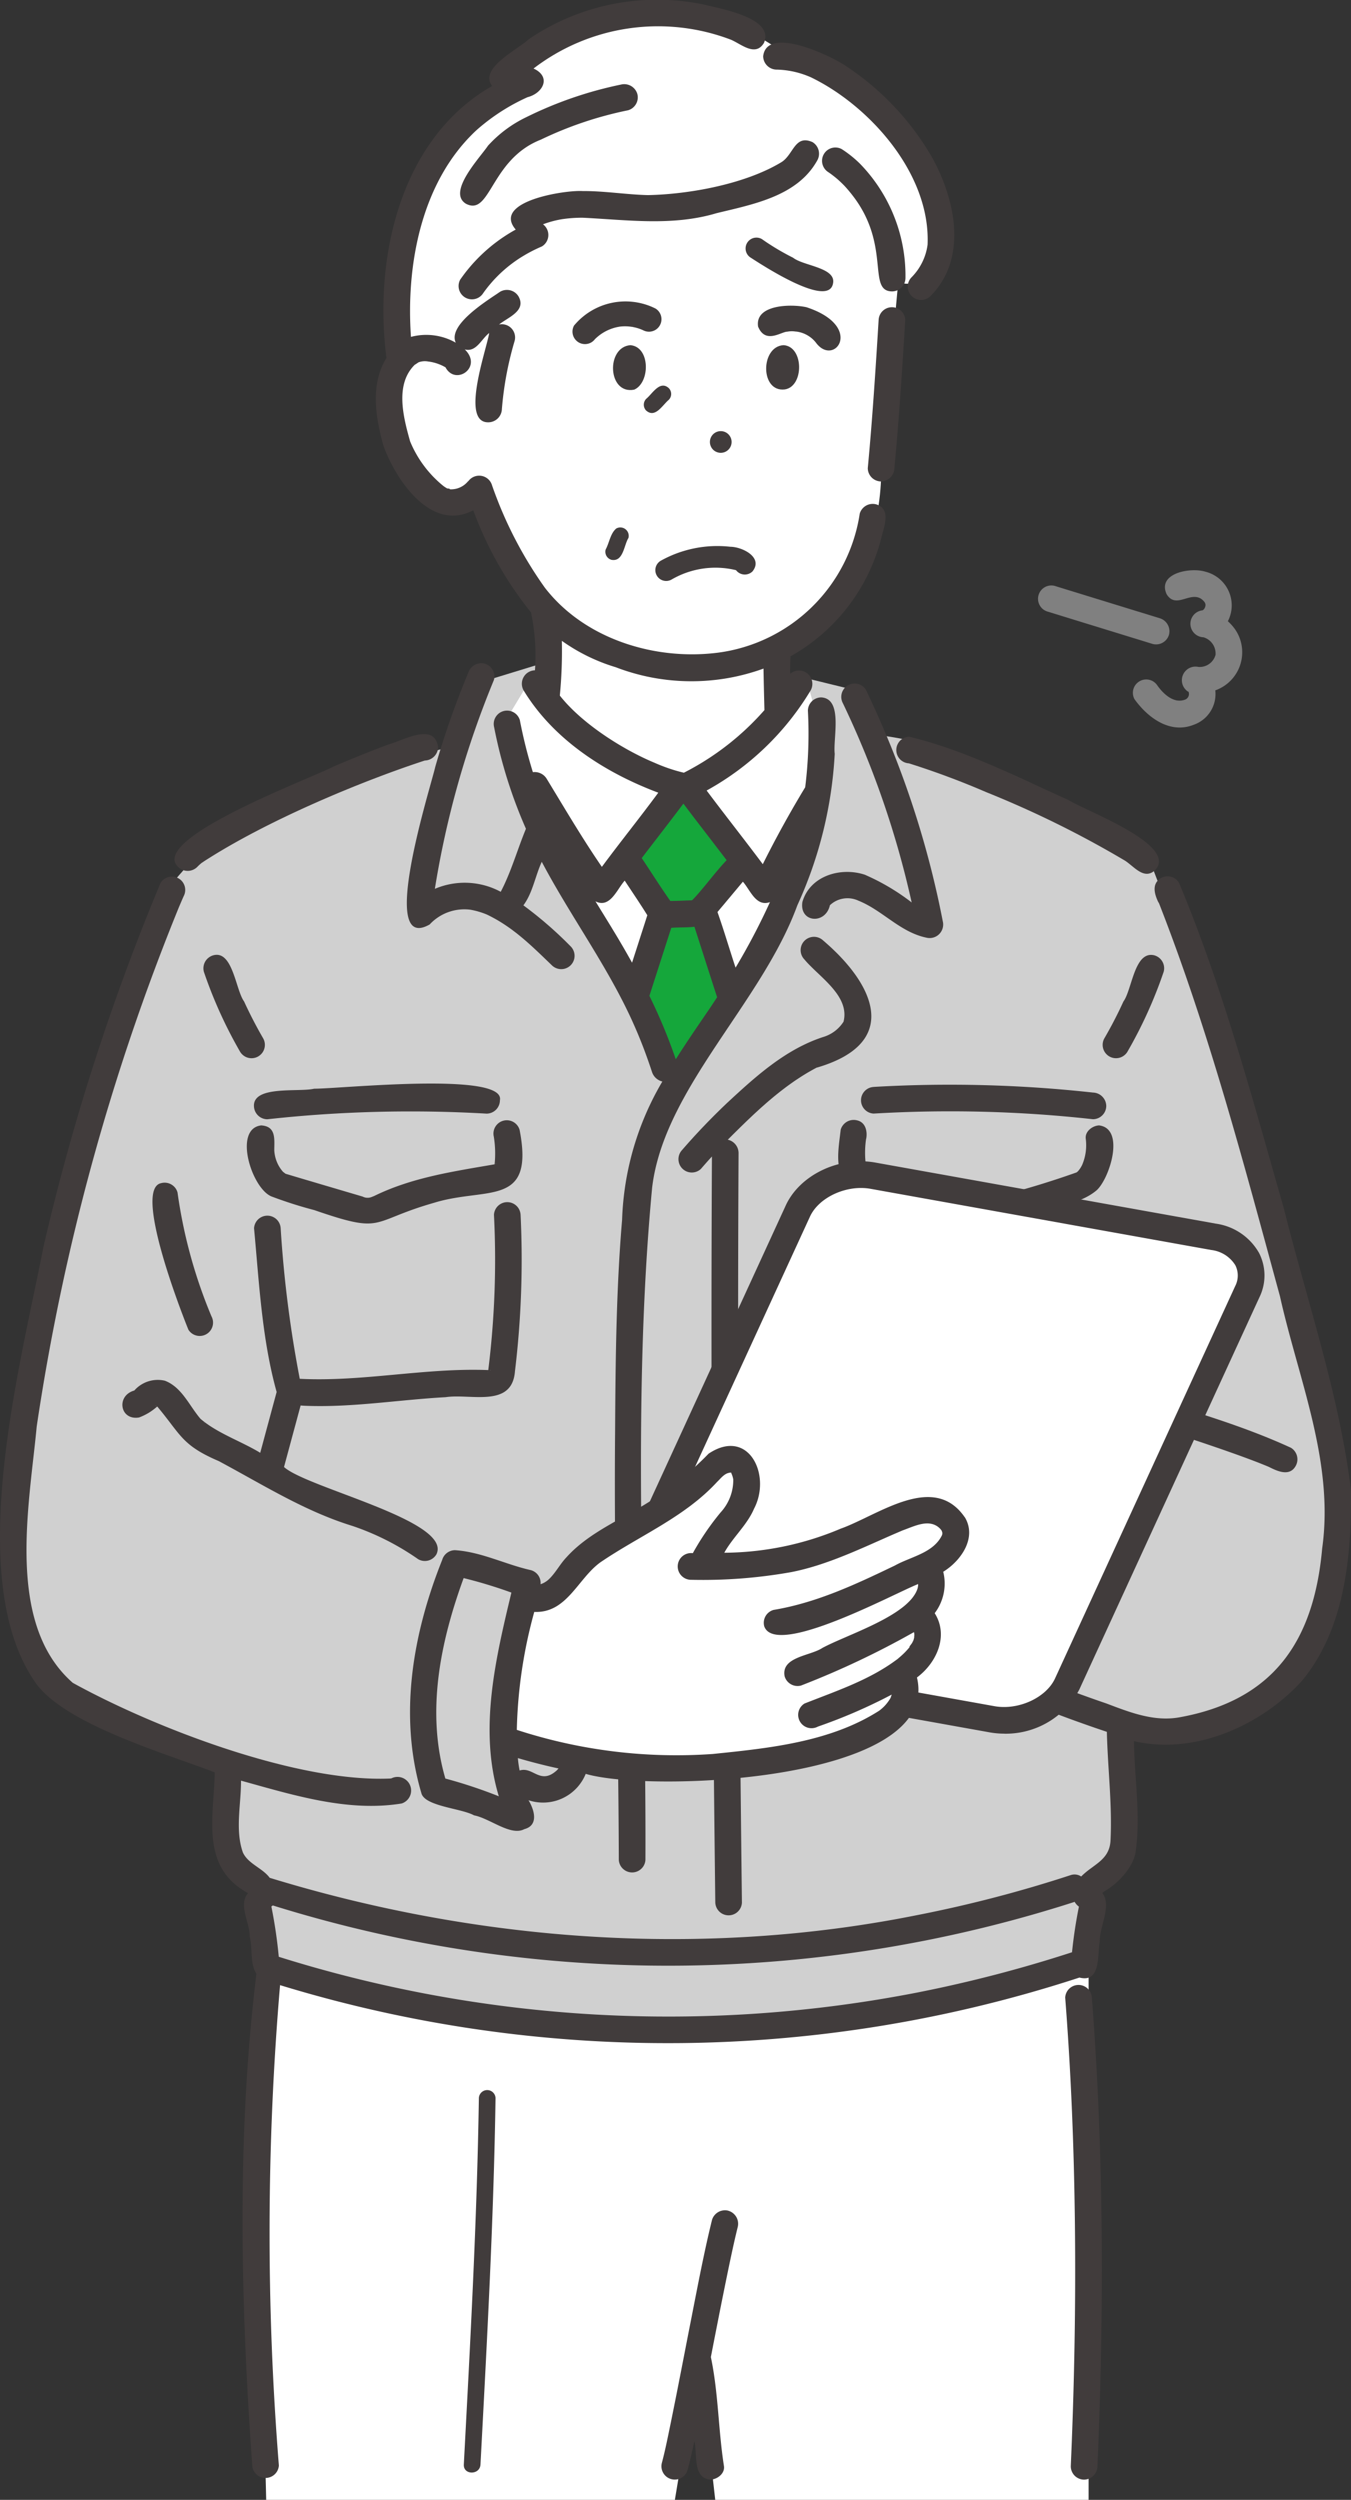 <svg id="グループ_5" data-name="グループ 5" xmlns="http://www.w3.org/2000/svg" xmlns:xlink="http://www.w3.org/1999/xlink" width="137" height="253.489" viewBox="0 0 137 253.489">
  <rect x="0" y="0" width="137" height="253.489" fill="#333333" stroke="none"/>
  <defs>
    <clipPath id="clip-path">
      <rect id="長方形_19" data-name="長方形 19" width="137" height="253.489" fill="none"/>
    </clipPath>
  </defs>
  <g id="グループ_4" data-name="グループ 4" clip-path="url(#clip-path)">
    <path id="パス_1" data-name="パス 1" d="M145.2,43.132,143.424,62.4s.689,13.56-10.521,17.565l-.087,7.615L124,95s-9.62-3.19-14.508-9.447l-.228-8.274s-5.927-7.334-7.23-12.139c0,0-3.428,2.259-6.438-2.742s-3.224-14.8,4.361-11.368l-.428-12.275S106.8,19.744,136.747,27.89c0,0,7.125.84,8.454,15.242" transform="translate(-54.077 -14.934)" fill="#fff"/>
    <path id="パス_2" data-name="パス 2" d="M104.508,519.592l2.432-14.684,1.661,14.684h37.862v-58.1L62.482,460.8s-.18,29.917.583,58.792Z" transform="translate(-36.071 -266.103)" fill="#fff"/>
    <path id="パス_3" data-name="パス 3" d="M57.321,159.061l-6.9,2.116-2.082,6.283s-16.028,3.649-26.679,11.585l-2.826,3.23S6.525,217.58,5.73,228.784s-5.386,28.6,2.618,34.55,17.963,7.588,17.963,7.588-2.445,6.876,2.264,11.57l1.568,9.123s26.572,9.45,54.25,5.28,27.67-5.78,27.67-5.78l.9-8.259s2.957.069,3.213-3.949a114.053,114.053,0,0,0-.414-12s11.8,4.307,19.343-8.511c7.882-13.39-5.606-49.35-7.109-54.228s-9.658-26.078-9.658-26.078-13.969-10.259-27.615-11.753l-1.6-4.428-5.949-1.459s-2.224,6.829-11.705,11.111c0,0-11.286-3.676-14.155-10.383Z" transform="translate(-2.137 -91.855)" fill="#d0d0d0"/>
    <path id="パス_4" data-name="パス 4" d="M124.036,163.131l-2.356,3.924s4.377,12.833,9.047,21.254a158.287,158.287,0,0,1,7.775,16.225s9.011-10.81,11.223-17.6,5.462-15.218,2.255-23.806c0,0-3.253,6.4-12.223,10.05,0,0-10.351-3.678-15.721-10.05" transform="translate(-70.268 -94.205)" fill="#fff"/>
    <path id="パス_5" data-name="パス 5" d="M154.712,188.554l-4.826,7.425,3.244,4.985-2.675,7.927,4.888,8.769,5.551-7.834-2.8-9.145,3.448-4.194-4.221-8Z" transform="translate(-86.556 -108.849)" fill="#15a73b"/>
    <path id="パス_6" data-name="パス 6" d="M134.6,7.4a21.238,21.238,0,0,0-20.936-3.194s-6.445,2.47-7.675,6.777c0,0-6.523,1.763-9.515,11.812S94.8,37.7,94.8,37.7s2.87-2.063,6.241.727l2.949,4.643,1.47-9.655-2.288-2.778,5.175-4.416-.541-2.436s.791-2.446,5.092-1.633,15.39,2.3,21.877-3.149l1.638-1.824s2.66-.916,5.266,2.9,2.373,12.6,6.209,9.719,3.407-7.936-1.9-14.447c-3.838-4.707-7.931-8.281-11.384-7.947" transform="translate(-54.578 -1.596)" fill="#fff"/>
    <path id="パス_7" data-name="パス 7" d="M139.646,76.149a4.549,4.549,0,0,1,2.528-1.26,4.455,4.455,0,0,1,2.323.359,1.268,1.268,0,0,0,1.279-2.189,6.784,6.784,0,0,0-8.264,1.724,1.268,1.268,0,0,0,2.189,1.279c-.036.047-.181.2-.056.087m3.834-1.23-.108-.013a.236.236,0,0,1,.108.013" transform="translate(-79.3 -41.771)" fill="#413c3c"/>
    <path id="パス_8" data-name="パス 8" d="M187.768,77.1c1.859,2.56,4.988-1.617-.934-3.575-1.511-.346-5.262-.309-4.922,1.96.746,1.813,2.356.507,2.971.515a2.422,2.422,0,0,1,.844-.01q.222.023-.07-.014a3.016,3.016,0,0,1,2.154,1.178q-.169-.223-.044-.054" transform="translate(-105.038 -42.368)" fill="#413c3c"/>
    <path id="パス_9" data-name="パス 9" d="M185.643,82.839c-2.352.132-2.386,4.8.135,4.487,1.958-.3,1.941-4.364-.135-4.487" transform="translate(-106.189 -47.838)" fill="#413c3c"/>
    <path id="パス_10" data-name="パス 10" d="M149.273,87.35c1.631-.705,1.646-4.345-.388-4.511-2.493.2-2.307,5.034.388,4.511" transform="translate(-84.963 -47.838)" fill="#413c3c"/>
    <path id="パス_11" data-name="パス 11" d="M171.53,105.665a1.1,1.1,0,0,0,0-2.2,1.1,1.1,0,0,0,0,2.2" transform="translate(-98.441 -59.747)" fill="#413c3c"/>
    <path id="パス_12" data-name="パス 12" d="M209.609,91.339a1.388,1.388,0,0,0,1.352-1.352c.471-5,.794-10.02,1.1-15.037a1.352,1.352,0,0,0-2.7,0c-.307,5.017-.63,10.032-1.1,15.037a1.357,1.357,0,0,0,1.352,1.352" transform="translate(-120.262 -42.519)" fill="#413c3c"/>
    <path id="パス_13" data-name="パス 13" d="M90.973,45.2c1.275,3.5,4.828,8.789,9.11,6.545a36.534,36.534,0,0,0,5.856,10.357,21.387,21.387,0,0,1,.4,5.868A1.364,1.364,0,0,0,105.183,70c3.034,5.006,8.275,8.36,13.661,10.38-1.869,2.539-3.847,4.987-5.721,7.522-1.993-2.9-3.775-5.942-5.605-8.948a1.424,1.424,0,0,0-1.39-.654,48.626,48.626,0,0,1-1.322-5.279,1.353,1.353,0,0,0-2.608.719,48.5,48.5,0,0,0,3.226,10.3c-.877,2.12-1.495,4.37-2.558,6.391a7.711,7.711,0,0,0-6.679-.3,94.589,94.589,0,0,1,5.988-21.177,1.355,1.355,0,0,0-.944-1.663,1.4,1.4,0,0,0-1.663.944,87,87,0,0,0-3.339,9.522c-.414,1.894-5.9,19.037-.565,15.983A4.8,4.8,0,0,1,99.8,92.247a8.006,8.006,0,0,1,1.664.491c2.653,1.266,4.543,3.18,6.588,5.144a1.352,1.352,0,0,0,1.912-1.912,39.668,39.668,0,0,0-4.8-4.167c.949-1.269,1.2-2.977,1.865-4.413,3.056,5.791,7.043,11.074,9.608,17.126.589,1.369,1.106,2.769,1.57,4.185a1.468,1.468,0,0,0,1.049.968,29.472,29.472,0,0,0-4.082,14.031c-.6,7.108-.666,14.268-.709,21.4-.129,14.5.338,29,.376,43.506a1.353,1.353,0,0,0,2.7,0c.1-22.7-1.451-45.514.678-68.159,1.176-10.047,11.1-18.711,14.728-28.648a42.255,42.255,0,0,0,3.79-15.359c-.189-1.567.875-5.592-1.369-5.724a1.365,1.365,0,0,0-1.352,1.352,43.943,43.943,0,0,1-.274,7.762q-2.314,3.821-4.3,7.8c-1.873-2.508-3.818-4.962-5.694-7.469A28.133,28.133,0,0,0,134.3,70a1.355,1.355,0,0,0-2.08-1.673c-.008-.592,0-1.183.035-1.775a19.123,19.123,0,0,0,9.205-12.012c.275-1.109,1.033-2.933-.525-3.4a1.372,1.372,0,0,0-1.663.944A16.744,16.744,0,0,1,124.918,66.18c-6.393.828-13.564-1.373-17.59-6.606a41.108,41.108,0,0,1-5.341-10.359,1.36,1.36,0,0,0-2.471-.323c.1-.139.076-.125.012-.062a2.221,2.221,0,0,1-1.9.78c.343.018-.275-.145-.14-.054a3.956,3.956,0,0,1-.421-.264,11.415,11.415,0,0,1-3.391-4.541c-.682-2.442-1.567-5.777.484-7.773.022.006.321-.212.383-.241a1.836,1.836,0,0,1,.987-.075q.224.027-.075-.011a4.557,4.557,0,0,1,1.813.6c1.013,1.9,3.812-.014,1.952-1.821,1.172.319,1.688-1.069,2.478-1.66-.268,1.681-2.962,9.139-.065,9.053a1.385,1.385,0,0,0,1.352-1.352,33.737,33.737,0,0,1,1.292-6.9,1.341,1.341,0,0,0-1.581-1.661c.894-.733,2.8-1.381,1.976-2.852a1.377,1.377,0,0,0-1.85-.485c-1.306.894-5.365,3.365-4.513,5.178a6.031,6.031,0,0,0-4.545-.59c-.514-7.354,1.065-15.807,6.679-20.992a20.481,20.481,0,0,1,5.142-3.313c1.591-.412,2.431-2.075.609-2.907a20.747,20.747,0,0,1,20.024-2.919c1.028.434,2.477,1.767,3.342.323,1.07-2.5-4.2-3.417-5.858-3.84a23.135,23.135,0,0,0-17.99,3.462c-1.134,1.067-5.088,2.956-3.717,4.746C92.618,14.078,89.975,26.255,91.28,36.291,89.621,39,90.173,42.307,90.973,45.2m23.174,48.921c-.555-.91-1.116-1.815-1.673-2.724,1.483.746,2.175-1.216,2.965-2.1.772,1.175,1.548,2.312,2.294,3.511q-.774,2.405-1.548,4.81-.98-1.766-2.038-3.494m9.806,8.288c-1.121,1.647-2.263,3.3-3.335,5a55.017,55.017,0,0,0-2.675-6.431q1.108-3.448,2.217-6.895c.794-.068,1.556-.015,2.35-.109.768,2.381,1.529,4.765,2.3,7.144-.283.433-.567.866-.858,1.294m2.73-4.294c-.623-1.875-1.177-3.778-1.836-5.639.863-1.022,1.718-2.05,2.577-3.075.751.845,1.323,2.578,2.747,2.068a67.864,67.864,0,0,1-3.488,6.645M124.6,85.69q.589.766,1.176,1.534c-1.15,1.2-2.484,3.039-3.46,4.023-.04.026-.06.04-.07.048-.713.018-1.456.067-2.181.063-1.008-1.426-1.928-2.9-2.9-4.345,1.408-1.842,2.835-3.67,4.226-5.525,1.057,1.41,2.135,2.8,3.21,4.2M114.526,67.657a21.42,21.42,0,0,0,14.989.139c.018,1.4.06,2.808.093,4.21a27.431,27.431,0,0,1-8.17,6.35,16.873,16.873,0,0,1-2.964-1.006c-2.935-1.211-7.25-3.82-9.614-6.816a47.182,47.182,0,0,0,.206-5.552,18.706,18.706,0,0,0,5.459,2.675m-17.251-30.4,0,0s0,0,0,0l.008.005,0,.005-.008,0m.012.006-.005-.006c.063.036.1.056.005.006m-.006-.008a1.744,1.744,0,0,1-.1-.205,1.658,1.658,0,0,0,.1.205m-3.512.109h0" transform="translate(-52.09 0)" fill="#413c3c"/>
    <path id="パス_14" data-name="パス 14" d="M122.587,41.525c4.54.222,9.113.873,13.566-.454,3.717-.909,8.216-1.714,10.236-5.362a1.376,1.376,0,0,0-.485-1.85c-1.819-.81-1.922,1.3-3.176,2.047-3.638,2.195-9.272,3.24-13.505,3.327-2.217-.055-4.417-.425-6.636-.412-1.822-.111-9.233,1.05-6.779,3.906a16.574,16.574,0,0,0-5.63,5.076,1.353,1.353,0,0,0,2.335,1.365,13.52,13.52,0,0,1,4.1-3.79,15.048,15.048,0,0,1,1.843-.938,1.353,1.353,0,0,0,.117-2.247,10.133,10.133,0,0,1,1.964-.523,14.049,14.049,0,0,1,2.053-.145" transform="translate(-63.51 -19.448)" fill="#413c3c"/>
    <path id="パス_15" data-name="パス 15" d="M111.04,32.343c2.493,1.271,2.468-4.515,7.578-6.512a37.535,37.535,0,0,1,8.835-2.975,1.362,1.362,0,0,0,.944-1.663,1.384,1.384,0,0,0-1.663-.944,39.652,39.652,0,0,0-9.611,3.312,12.605,12.605,0,0,0-3.862,2.877c-.837,1.242-4.2,4.742-2.221,5.906" transform="translate(-63.769 -11.672)" fill="#413c3c"/>
    <path id="パス_16" data-name="パス 16" d="M200.093,39.881c4.306,5.207,1.644,10.033,4.273,10.056a1.375,1.375,0,0,0,1.352-1.352,16.292,16.292,0,0,0-4.608-11.592,11.462,11.462,0,0,0-1.859-1.489,1.353,1.353,0,0,0-1.364,2.335,9.963,9.963,0,0,1,2.206,2.041" transform="translate(-113.898 -20.387)" fill="#413c3c"/>
    <path id="パス_17" data-name="パス 17" d="M184.507,12.964a9.11,9.11,0,0,1,3.49.781c5.832,2.813,12.147,9.7,11.834,16.978a5.8,5.8,0,0,1-1.652,3.329,1.353,1.353,0,0,0,1.912,1.912c3.821-3.8,2.579-9.728.25-14a27.715,27.715,0,0,0-8.784-9.357c-1.524-1.048-8.034-4.155-8.4-.993a1.377,1.377,0,0,0,1.352,1.352m15.307,15.789v0c.019.121.008.049,0,0" transform="translate(-105.768 -5.907)" fill="#413c3c"/>
    <path id="パス_18" data-name="パス 18" d="M154.764,95.081c.908.806,1.653-.567,2.283-1.088a.851.851,0,0,0,0-1.195c-.908-.806-1.652.567-2.283,1.088a.853.853,0,0,0,0,1.2" transform="translate(-89.232 -53.446)" fill="#413c3c"/>
    <path id="パス_19" data-name="パス 19" d="M167.144,133.615c1.129-1.414-1.029-2.494-2.249-2.5a11.784,11.784,0,0,0-7.063,1.422,1.1,1.1,0,0,0,1.109,1.9,8.832,8.832,0,0,1,6.532-.949,1.118,1.118,0,0,0,1.671.127" transform="translate(-90.836 -75.672)" fill="#413c3c"/>
    <path id="パス_20" data-name="パス 20" d="M187.813,61.708c.431-1.672-2.969-1.823-4.035-2.67a24.785,24.785,0,0,1-3.168-1.892,1.1,1.1,0,0,0-1.109,1.9c1.208.775,7.756,5.066,8.312,2.666" transform="translate(-103.353 -32.904)" fill="#413c3c"/>
    <path id="パス_21" data-name="パス 21" d="M165.521,530.508a1.374,1.374,0,0,0-1.663.944c-.8,3.256-1.423,6.557-2.069,9.846-.717,3.643-1.407,7.293-2.154,10.93-.265,1.291-.522,2.588-.862,3.862a1.353,1.353,0,0,0,2.608.719c.258-.969.484-1.949.693-2.932.326,1.289-.215,3.771,1.65,3.9.66-.03,1.443-.6,1.352-1.352-.578-3.662-.567-7.475-1.331-11.076.532-2.733,1.065-5.467,1.626-8.194.342-1.664.69-3.329,1.094-4.979a1.372,1.372,0,0,0-.944-1.663" transform="translate(-91.659 -306.337)" fill="#413c3c"/>
    <path id="パス_22" data-name="パス 22" d="M44.186,189.663a4.852,4.852,0,0,1,.46-.424l-.04.025c6.582-4.328,16.42-8.363,22.661-10.4a1.39,1.39,0,0,0,1.352-1.352c-.36-2.53-3.408-.742-4.892-.326-1.92.7-3.813,1.482-5.7,2.279-2.154,1.161-18.849,7.335-15.757,10.2a1.372,1.372,0,0,0,1.912,0" transform="translate(-24.192 -101.744)" fill="#413c3c"/>
    <path id="パス_23" data-name="パス 23" d="M48.443,206.879l-.035.03c.323-.2.136-.113.035-.03" transform="translate(-27.955 -119.415)" fill="#413c3c"/>
    <path id="パス_24" data-name="パス 24" d="M216.335,176.806a1.352,1.352,0,0,0,0,2.7,81.969,81.969,0,0,1,7.853,2.928,102.429,102.429,0,0,1,14.048,6.934c.93.582,1.973,2.045,3.092.934,2.305-2.547-7.11-5.987-8.82-7.08-5.27-2.361-10.536-5.083-16.173-6.42" transform="translate(-124.166 -102.102)" fill="#413c3c"/>
    <path id="パス_25" data-name="パス 25" d="M112.844,502.394c-.191,12.4-.873,24.782-1.527,37.164-.057,1.087,1.633,1.084,1.69,0,.653-12.381,1.339-24.765,1.527-37.164a.846.846,0,0,0-1.69,0" transform="translate(-64.283 -289.651)" fill="#413c3c"/>
    <path id="パス_26" data-name="パス 26" d="M258.344,477.6a1.352,1.352,0,0,0-2.7,0c.487,6.228.777,12.471.915,18.716.212,9.606.073,19.219-.349,28.818a1.362,1.362,0,0,0,1.352,1.352,1.381,1.381,0,0,0,1.352-1.352q.4-9.138.443-18.286c.035-9.757-.251-19.519-1.01-29.248" transform="translate(-147.627 -275.044)" fill="#413c3c"/>
    <path id="パス_27" data-name="パス 27" d="M145.895,129.852c1.208.225,1.255-1.467,1.726-2.221a.852.852,0,0,0-1.242-.954c-.606.52-.7,1.448-1.074,2.136a.853.853,0,0,0,.59,1.039" transform="translate(-83.89 -73.084)" fill="#413c3c"/>
    <path id="パス_28" data-name="パス 28" d="M198.931,183.4c-2.438-.841-5.623.052-6.393,2.753-.316,2.09,2.35,2.3,2.792.318a2.6,2.6,0,0,1,2.882-.464c2.46.982,4.235,3.2,6.9,3.752a1.371,1.371,0,0,0,1.663-1.663,95.4,95.4,0,0,0-5.484-18.283q-1.085-2.624-2.309-5.187a1.353,1.353,0,0,0-2.335,1.365,93.485,93.485,0,0,1,6.974,20.2,22.213,22.213,0,0,0-4.7-2.79" transform="translate(-111.172 -94.68)" fill="#413c3c"/>
    <path id="パス_29" data-name="パス 29" d="M176.951,238.018c8.418-2.532,5.711-8.428.513-12.852a1.352,1.352,0,0,0-1.911,1.912c1.492,1.791,4.637,3.675,3.976,6.321a3.7,3.7,0,0,1-2.086,1.559c-3.828,1.254-6.862,4.026-9.762,6.717-1.584,1.508-3.1,3.087-4.532,4.745a1.353,1.353,0,0,0,1.912,1.912q.551-.641,1.122-1.264c-.129,25.224.04,50.447.342,75.669a1.352,1.352,0,0,0,2.7,0c-.3-25.344-.473-50.691-.341-76.038a1.392,1.392,0,0,0-1.094-1.333c2.745-2.74,5.577-5.513,9.043-7.325-.007.011.019.012.114-.023" transform="translate(-93.989 -129.797)" fill="#413c3c"/>
    <path id="パス_30" data-name="パス 30" d="M60.949,262.315a1.367,1.367,0,0,0,1.352,1.352,132.836,132.836,0,0,1,22.239-.571,1.358,1.358,0,0,0,1.352-1.352c.6-2.96-16.433-1.144-18.836-1.178-1.507.374-6.161-.356-6.108,1.749" transform="translate(-35.197 -150.171)" fill="#413c3c"/>
    <path id="パス_31" data-name="パス 31" d="M86.888,269.764a1.353,1.353,0,0,0-2.607.719,10.7,10.7,0,0,1,.08,2.8c-4.169.723-8.4,1.331-12.253,3.233.191-.081-.259.1-.232.087a1.1,1.1,0,0,1-.9-.048c-2.6-.769-5.206-1.534-7.8-2.309-.047-.016-.478-.382-.193-.115a3.568,3.568,0,0,1-.964-2.264c0-1.13.209-2.432-1.329-2.53-2.908.358-.9,6.6,1.155,7.246a42.755,42.755,0,0,0,4.23,1.343c7.218,2.488,5.52,1.148,12.161-.745,5.336-1.644,10.2.522,8.655-7.416m-2.552,3.61c-.008.028-.028.038-.05.074.005-.008.025-.038.05-.074m.1-.133c.034-.036.065-.06.083-.047l-.083.047" transform="translate(-34.205 -155.22)" fill="#413c3c"/>
    <path id="パス_32" data-name="パス 32" d="M47.953,309.055c4.754.185,9.464-.617,14.2-.875,2.518-.385,6.741,1.129,7.019-2.636a94.425,94.425,0,0,0,.57-15.861,1.352,1.352,0,0,0-2.7,0,90.564,90.564,0,0,1-.577,15.75h-.016c-6.389-.249-12.709,1.208-19.1.884a119.709,119.709,0,0,1-1.936-15.263,1.352,1.352,0,0,0-2.7,0c.518,5.533.8,11.243,2.291,16.6l-1.664,6.167c-1.96-1.191-4.317-1.958-6.056-3.445-1.142-1.325-1.878-3.2-3.613-3.865a3.169,3.169,0,0,0-3.1.993c-1.875.53-1.459,3.067.487,2.733a5.7,5.7,0,0,0,1.836-1.112c2.392,2.838,2.459,3.918,6.224,5.529,4.447,2.37,8.687,5.076,13.546,6.574a26.285,26.285,0,0,1,6.688,3.379,1.355,1.355,0,0,0,1.85-.485c1.686-3.387-13.1-6.727-15.45-8.86l1.684-6.24c.173.016.348.027.526.034m18.458-3.447.007-.008c-.031.124-.025.069-.007.008m.013-.032-.006.011c0-.008.006-.014.009-.021l0,.01m.1-.088.03-.017-.039.023.009-.006m.172-.056a.41.41,0,0,1-.068,0c.038-.016.07-.026.068,0M32.95,309.083h0m-.125-.005-.01,0,.013,0h0m-.041-.014.024.013c-.162-.012-.119-.031-.024-.013m.131.073c.025.014.051.031.052.039s-.023-.013-.052-.039m4.688,1.587a.426.426,0,0,1,.09.065c-.009.006-.045-.022-.09-.065M54.708,322.04h0m-7.4-15.727,0,0,0,0" transform="translate(-16.951 -166.504)" fill="#413c3c"/>
    <path id="パス_33" data-name="パス 33" d="M207.867,260.518a1.352,1.352,0,0,0,0,2.7,131.156,131.156,0,0,1,22.239.571,1.357,1.357,0,0,0,1.352-1.352,1.388,1.388,0,0,0-1.352-1.352,132.791,132.791,0,0,0-22.239-.571" transform="translate(-119.276 -150.298)" fill="#413c3c"/>
    <path id="パス_34" data-name="パス 34" d="M202.492,275.57c2.056.984,4.286.673,6.517,1.342,2.746.412,5.187,2.067,7.862,2.468a31.834,31.834,0,0,0,4.318-1.148c2.048-.769,4.491-.877,6.2-2.331,1.309-1.212,2.9-6.23.233-6.567-.659.03-1.445.6-1.352,1.352a5.1,5.1,0,0,1-.341,2.6,2.565,2.565,0,0,1-.452.7c-.044.045-.239.19-.117.109a89.932,89.932,0,0,1-8.677,2.6c-.183-.089-.612-.218-.762-.3-3.764-1.823-7.892-2.4-11.956-3.1a9.724,9.724,0,0,1,.046-2.7c-.016.142-.02.178-.018.162.164-.742-.015-1.733-.909-1.932a1.368,1.368,0,0,0-1.663.944c-.207,1.9-.8,4.564,1.072,5.809" transform="translate(-116.168 -155.217)" fill="#413c3c"/>
    <path id="パス_35" data-name="パス 35" d="M201.774,304.1c.093,4.5,2.162,4.062,5.8,4.02,5.771-.01,11.727,1.738,17.425.614,5.549,1.618,11.084,3.285,16.527,5.228,1.131.406,2.259.823,3.367,1.287.851.435,2.105,1.013,2.719-.09a1.37,1.37,0,0,0-.485-1.85c-5.568-2.559-11.545-4.148-17.375-5.991-.135-2.263-.448-4.512-.559-6.777a1.349,1.349,0,0,0-1.574-1.322q.514-4.071.79-8.169a1.359,1.359,0,0,0-1.352-1.352,1.384,1.384,0,0,0-1.352,1.352,131.2,131.2,0,0,1-1.782,14.591c-1.483-.256-4.819-2.02-4.836.655-4.812-.26-9.6-1.075-14.434-.868-.027-.07-.063-.351-.056-.27a95.2,95.2,0,0,1-.522-15.479,1.361,1.361,0,0,0-1.352-1.352,1.381,1.381,0,0,0-1.352,1.352,95.357,95.357,0,0,0,.4,14.418m24.774,2.285c.132-.566.208-1.156.282-1.7.059.61.114,1.221.161,1.832l-.443-.127m-22.118-.948c-.026,0-.022,0,0,0" transform="translate(-116.224 -166.505)" fill="#413c3c"/>
    <path id="パス_36" data-name="パス 36" d="M269.841,229.214c-2.029-.507-2.258,3.483-3.138,4.681q-.878,1.922-1.942,3.751a1.353,1.353,0,0,0,2.335,1.365,45.5,45.5,0,0,0,3.69-8.133,1.362,1.362,0,0,0-.944-1.663" transform="translate(-152.78 -132.341)" fill="#413c3c"/>
    <path id="パス_37" data-name="パス 37" d="M52.924,233.883c-.858-1.159-1.145-5.246-3.138-4.681a1.37,1.37,0,0,0-.944,1.663A45.459,45.459,0,0,0,52.531,239a1.353,1.353,0,0,0,2.335-1.365q-1.06-1.828-1.942-3.751" transform="translate(-28.17 -132.329)" fill="#413c3c"/>
    <path id="パス_38" data-name="パス 38" d="M277.959,216.472c-.013,0,.005.051.1.171a.949.949,0,0,1-.1-.171" transform="translate(-160.514 -125.008)" fill="#413c3c"/>
    <path id="パス_39" data-name="パス 39" d="M137,272.553c-1.2-9.734-4.444-19.122-6.819-28.616-3.176-11.094-6.158-22.309-10.615-32.973a1.356,1.356,0,0,0-1.85-.485c-.936.582-.657,1.584-.267,2.421.022-.006.084.12.1.174l0,0c5.064,12.942,8.6,26.429,12.251,39.821,1.876,8.423,5.507,16.773,4.277,25.557-.835,9.336-4.874,15.4-14.5,17.129-2.566.452-5-.508-7.355-1.4A144.923,144.923,0,0,1,98.082,288.5c-1.518-.4-3.835-2.922-5.1-1.144a1.373,1.373,0,0,0,.485,1.85,139.6,139.6,0,0,0,18.776,7.842c.084,3.675.555,7.373.369,11.044-.115,2-1.788,2.4-2.972,3.625a1.215,1.215,0,0,0-1.042-.149,130.652,130.652,0,0,1-15.529,4.052c-21.8,4.386-44.57,2.713-65.721-3.771-.716-.987-2.2-1.412-2.724-2.583-.8-2.3-.169-4.874-.184-7.268,5.252,1.445,10.8,3.208,16.291,2.315a1.38,1.38,0,1,0-1.031-2.552h.042c-.028,0-.247.038-.189.021-9.441.412-23.862-5.12-32.168-9.7C.545,286.1,2.971,274.12,3.722,266.088a228.285,228.285,0,0,1,14.444-52.717l-.064.154c.153-.357.346-.818.517-1.2a1.353,1.353,0,0,0-2.335-1.365A229.455,229.455,0,0,0,4.4,247.9c-2.338,12.049-8.136,33.572-.837,44.11,2.912,4.248,13.265,7.243,18.214,9.147-.09,4.6-1.488,9.584,3.371,12.245-1.007,1.2.2,3,.176,4.416.314,1.222-.005,2.68.677,3.768-2.006,16.426-1.6,33.317-.421,49.856a1.353,1.353,0,0,0,2.7,0,296.105,296.105,0,0,1,.12-48.709,134.314,134.314,0,0,0,81.061-.768c2.206.564,1.8-2.309,2.062-3.666-.032-1.508,1.248-3.659.259-4.9.076-.07.154-.136.232-.2,1.129-.6,3.035-2.387,3.178-4.219.468-3.642-.156-7.333-.2-10.991,6.135,1.44,12.885-1.565,17.019-6.094,4.393-5.311,5.051-12.686,4.985-19.334M6.72,291.621c-.011-.008-.022-.017-.033-.024.008,0,.02.014.033.024m86.35,31.851a131.795,131.795,0,0,1-64.8-3.613,49.843,49.843,0,0,0-.751-5.1,1.545,1.545,0,0,0,.142-.109,134.509,134.509,0,0,0,81.317-.362,1.46,1.46,0,0,0,.431.483q-.461,2.295-.7,4.627a135.32,135.32,0,0,1-15.629,4.072" transform="translate(0 -121.436)" fill="#413c3c"/>
    <path id="パス_40" data-name="パス 40" d="M279.509,304.695a1.38,1.38,0,0,0-1.85.485l-4.919,7.853a1.365,1.365,0,0,0,.485,1.85,1.38,1.38,0,0,0,1.85-.485l4.919-7.853a1.365,1.365,0,0,0-.485-1.85" transform="translate(-157.397 -175.855)" fill="#413c3c"/>
    <path id="パス_41" data-name="パス 41" d="M37.473,283.88c-2.811.564,1.952,12.856,2.765,14.861a1.353,1.353,0,0,0,2.335-1.365,50.456,50.456,0,0,1-3.438-12.552,1.355,1.355,0,0,0-1.663-.944" transform="translate(-21.133 -163.906)" fill="#413c3c"/>
    <path id="パス_42" data-name="パス 42" d="M93.762,426.794a.873.873,0,0,0-.147.02c.049-.008.1-.011.147-.02" transform="translate(-54.061 -246.465)" fill="#413c3c"/>
    <path id="パス_43" data-name="パス 43" d="M185.691,337.134l-34.533-6.194c-3.049-.547-4.581-3.038-3.421-5.565L166,285.606c1.16-2.526,4.573-4.131,7.623-3.584l34.532,6.194c3.05.547,4.582,3.038,3.422,5.565l-18.262,39.77c-1.16,2.526-4.573,4.131-7.623,3.584" transform="translate(-85.091 -162.8)" fill="#fff"/>
    <path id="パス_44" data-name="パス 44" d="M185.077,336.745a8.379,8.379,0,0,1-1.476-.13l-34.532-6.194a5.988,5.988,0,0,1-4.373-2.963,5.011,5.011,0,0,1-.038-4.5l18.262-39.77c1.423-3.1,5.415-5.009,9.09-4.351l34.532,6.194A5.988,5.988,0,0,1,210.915,288a5.012,5.012,0,0,1,.038,4.5l-18.262,39.77a8.453,8.453,0,0,1-7.614,4.48m-1-2.792c2.434.439,5.253-.854,6.155-2.817l18.262-39.77a2.337,2.337,0,0,0,.022-2.117,3.328,3.328,0,0,0-2.453-1.553L171.532,281.5c-2.435-.439-5.254.854-6.155,2.817l-18.263,39.77a2.336,2.336,0,0,0-.022,2.117,3.33,3.33,0,0,0,2.453,1.553Z" transform="translate(-83.241 -160.95)" fill="#413c3c"/>
    <path id="パス_45" data-name="パス 45" d="M123.277,363.552H126.1l3.1-4,8.835-5.039,5.263-4.341s2.57-.511,1.9,2.379-4.06,7.96-4.06,7.96l10.172-.626,10.89-4.334s7.89-.556,3,4.445l-2,5.667s1.369,2.348-1.316,5.62c0,0,1.093,4.382-2.24,5.716s-9.779,5.89-29.115,3.667L120.865,379s-.177-8.89,2.412-15.447" transform="translate(-69.796 -202.197)" fill="#fff"/>
    <path id="パス_46" data-name="パス 46" d="M175.432,353.392l0-.005c-.012,0-.015,0,0,.005" transform="translate(-101.302 -204.073)" fill="#413c3c"/>
    <path id="パス_47" data-name="パス 47" d="M175.447,353.425h-.007l.014.018c0-.006-.005-.011-.007-.018" transform="translate(-101.313 -204.096)" fill="#413c3c"/>
    <path id="パス_48" data-name="パス 48" d="M201.662,366.793h0c.08-.033.327-.169,0,0" transform="translate(-116.456 -211.767)" fill="#413c3c"/>
    <path id="パス_49" data-name="パス 49" d="M154.654,354.246c-3.176-4.621-8.8-.177-12.634,1.174l.006,0a30.7,30.7,0,0,1-11.758,2.422c.866-1.572,2.3-2.79,3.018-4.464,1.791-3.416-.556-8.28-4.607-5.583a32.484,32.484,0,0,1-7.095,5.525c-2.525,1.49-5.325,2.765-7.318,4.983-.682.707-1.155,1.685-1.889,2.32a2.267,2.267,0,0,1-.739.412,1.347,1.347,0,0,0-.978-1.427c-2.59-.578-5.02-1.851-7.7-2.026a1.365,1.365,0,0,0-1.3.993c-2.986,7.472-4.428,15.769-2.115,23.623.306,1.361,4.053,1.551,5.35,2.274,1.6.3,3.718,2.134,5.09,1.4,1.489-.392,1.023-1.954.431-2.934a4.667,4.667,0,0,0,5.8-2.675c6.479,1.932,36.118.8,33.589-9.771,2-1.488,3.244-4.234,1.8-6.521a4.974,4.974,0,0,0,.866-4.2c1.794-1.1,3.445-3.441,2.189-5.53m-2.384,1.291c.053.06.089.161,0,0m-21.373-3.4,0,.007c.014-.033.065-.145,0-.007m-.113-2.416c.215-.057.061,0,0,0m-17.741,10.2s-.008.007-.019.019c.009-.011.017-.019.019-.019m-.024.024-.049.067c-.121.172,0,0,.049-.067m-11.042,20.8c-1.971-6.773-.51-13.85,1.854-20.328a47.819,47.819,0,0,1,4.843,1.47c-1.6,6.687-3.324,13.884-1.276,20.657a48.727,48.727,0,0,0-5.421-1.8m11.3-.829c-1.683,1.526-2.4-.42-3.767.013a10.6,10.6,0,0,1-.179-1.258c1.357.4,2.735.751,4.122,1.051-.057.065-.114.132-.176.194m33.884-7.423a.147.147,0,0,0-.027.08.115.115,0,0,1,0-.024,4.155,4.155,0,0,1-1.156,1.311c-4.966,3.183-11.166,3.808-16.889,4.394a52.184,52.184,0,0,1-19.866-2.444A48.647,48.647,0,0,1,111,363.841c3.31.152,4.417-3.386,6.712-5.032,3.956-2.7,8.534-4.563,11.83-8.152.4-.38.8-.952,1.411-.937-.029-.035-.012-.082,0-.016l.012,0,0,.005-.014,0,0,.011h.015c.057.083.068.1-.008.016a2.377,2.377,0,0,1,.221.671,4.838,4.838,0,0,1-1.281,3.343,26.851,26.851,0,0,0-2.82,4.136,1.356,1.356,0,1,0-.145,2.7,50.976,50.976,0,0,0,10.127-.78c3.945-.767,7.738-2.733,11.308-4.235,1.108-.389,2.565-1.173,3.624-.316.273.225.5.514.329.858-.9,1.775-3.144,2.126-4.757,3.027-3.96,1.9-7.886,3.76-12.3,4.5a1.358,1.358,0,0,0-.944,1.663c1.144,3.221,13.217-3.357,15.607-4.286a1.6,1.6,0,0,1-.094.552c-.983,2.68-7.027,4.542-9.6,5.916-1.22.827-4.219.895-3.848,2.881a1.367,1.367,0,0,0,1.663.944,87.209,87.209,0,0,0,11.454-5.419.979.979,0,0,1,.036.352c.033.022-.026.19-.013.247,0-.021,0-.036,0-.054a2.343,2.343,0,0,1-.088.307c.008-.01.014-.019.023-.029-.036.041-.06.175-.1.193-.053.125-.267.353-.357.528.13-.153.057,0-.031.082,0,0,0,.009,0,.012a.1.1,0,0,1,0-.011,7.941,7.941,0,0,1-.976.964c-.081.068-.477.424-.148.127-2.814,2.13-6.209,3.243-9.453,4.527a1.353,1.353,0,0,0,1.365,2.335,53.933,53.933,0,0,0,7.485-3.244.816.816,0,0,1-.062.161c.02-.016.027,0-.026.1m2.766-11.274v.005c-.011.13-.005.046,0-.005" transform="translate(-56.821 -200.391)" fill="#413c3c"/>
    <path id="パス_50" data-name="パス 50" d="M218.1,395.448a.267.267,0,0,1,.031-.083.187.187,0,0,0-.032.084h0" transform="translate(-125.95 -228.315)" fill="#413c3c"/>
    <path id="パス_51" data-name="パス 51" d="M219.4,392.739a1.648,1.648,0,0,0,.017-.193c-.013-.005-.029.051-.017.193" transform="translate(-126.696 -226.687)" fill="#413c3c"/>
    <path id="パス_52" data-name="パス 52" d="M219.006,393.894c.022-.054.055-.106.073-.164-.094.117-.1.18-.073.164" transform="translate(-126.464 -227.371)" fill="#413c3c"/>
    <path id="パス_53" data-name="パス 53" d="M213.735,407.245a1.65,1.65,0,0,1,.055-.156.2.2,0,0,0-.055.156" transform="translate(-123.427 -235.086)" fill="#413c3c"/>
    <path id="パス_54" data-name="パス 54" d="M262.388,145.471a1.381,1.381,0,0,0-.944-1.663l-10.673-3.286a1.353,1.353,0,0,0-.719,2.607l10.673,3.286a1.365,1.365,0,0,0,1.663-.944" transform="translate(-143.842 -81.118)" fill="gray"/>
    <path id="パス_55" data-name="パス 55" d="M285.3,166.253c-.014-.08-.041-.128,0,0" transform="translate(-164.742 -95.962)" fill="#00a596"/>
    <path id="パス_56" data-name="パス 56" d="M291.717,157.1c-.024.08-.013.053,0,0" transform="translate(-168.452 -90.721)" fill="#00a596"/>
    <path id="パス_57" data-name="パス 57" d="M282.115,142.731a4.722,4.722,0,0,0-.645-.708,3.515,3.515,0,0,0-2.264-5.017c-1.478-.48-4.926.12-3.947,2.277.962,1.545,2.364-.336,3.548.5.275.238.521.46.322.885a.616.616,0,0,1-.218.249,1.369,1.369,0,0,0,.077,2.731,1.716,1.716,0,0,1,1.233,1.759l.022-.069a1.672,1.672,0,0,1-1.755,1.32,1.381,1.381,0,0,0-1,2.539.273.273,0,0,1-.019-.045c.014.013,0,0,0-.01l0,0,0,0c-.011-.038-.007-.054.011.007.063.042.041.034,0,0a.183.183,0,0,0,.03.076.191.191,0,0,1-.017-.027c.014.06.026.125.046.183l-.021-.063a.61.61,0,0,1-.4.66c-1.136.416-2.173-.572-2.781-1.415a1.353,1.353,0,0,0-2.335,1.365c1.336,1.866,3.591,3.556,6,2.595a3.3,3.3,0,0,0,2.193-3.489,4.1,4.1,0,0,0,1.928-6.3m-6.227,7.214c.079.028.052.022,0,0m.448.123c-.135-.008-.119-.035,0,0m.443,0c-.066.013-.065.006,0,0m2.46-3.524c.068-.033.084-.028,0,0m-.41.112c.089-.017.072-.006,0,0m1.3-2.013c.016.033.014.033,0,0" transform="translate(-156.956 -79.029)" fill="gray"/>
    <path id="パス_58" data-name="パス 58" d="M285.222,165.942l-.011-.007v0l.011.008v0" transform="translate(-164.704 -95.824)" fill="#00a596"/>
    <path id="パス_59" data-name="パス 59" d="M285.264,166.068l0,0h0l0,0" transform="translate(-164.734 -95.901)" fill="#00a596"/>
  </g>
</svg>
